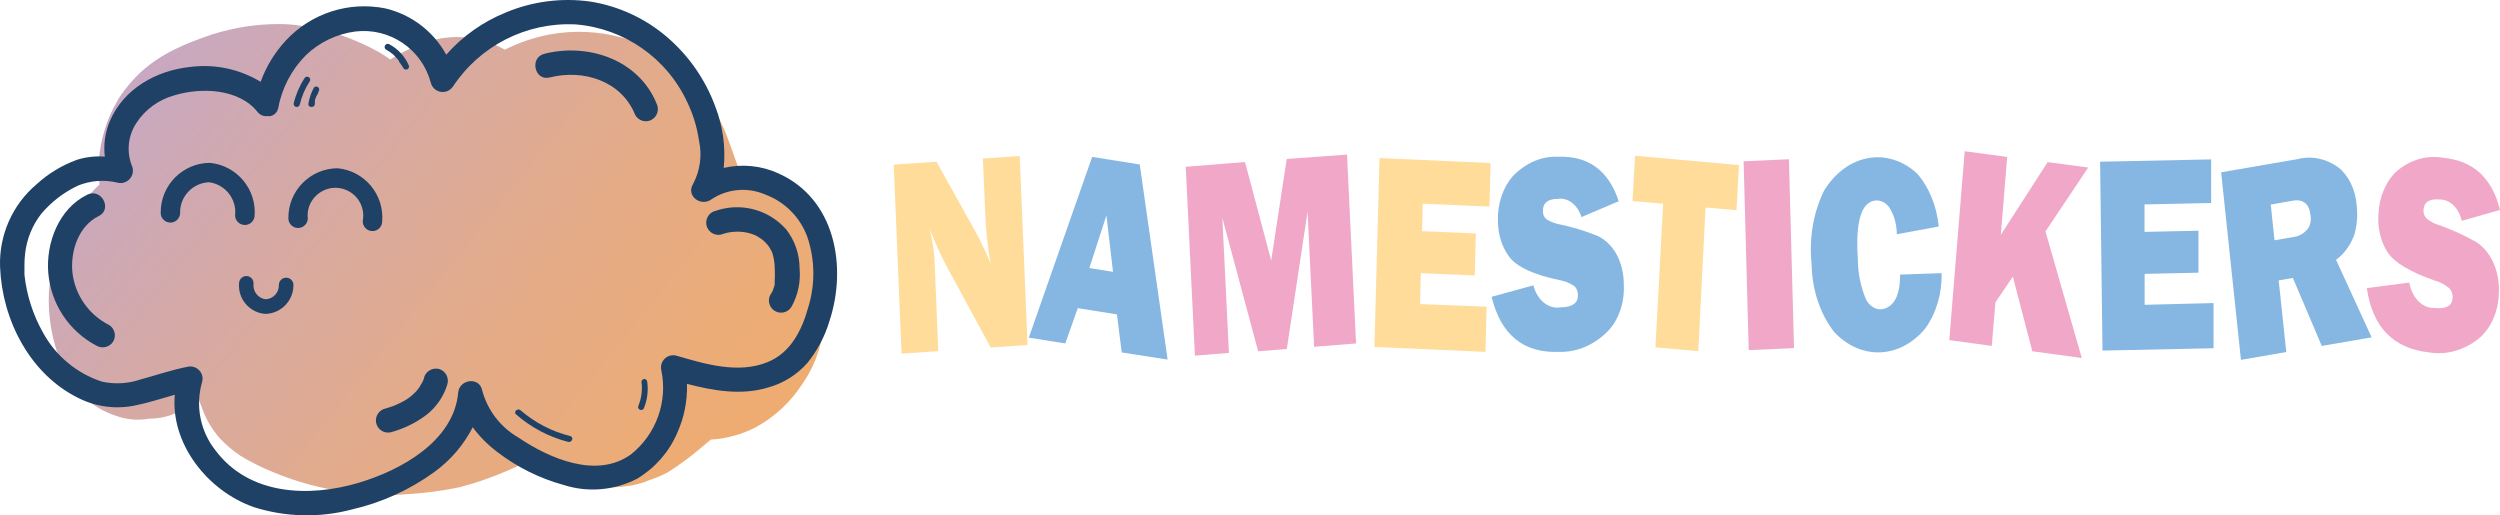 <?xml version="1.0" encoding="utf-8"?>
<svg viewBox="45.613 72.976 296.472 61.113" xmlns="http://www.w3.org/2000/svg">
  <defs>
    <linearGradient id="linear-gradient" x1="31.83" y1="-0.12" x2="125.91" y2="74.95" gradientUnits="userSpaceOnUse" gradientTransform="matrix(1, 0, 0, 1, 24.342, 73.038)">
      <stop offset="0" stop-color="#c2a8cf"/>
      <stop offset="0.24" stop-color="#d3a9aa"/>
      <stop offset="0.51" stop-color="#e4ab88"/>
      <stop offset="0.73" stop-color="#edac74"/>
      <stop offset="0.88" stop-color="#f1ac6c"/>
    </linearGradient>
  </defs>
  <path class="cls-1" d="M 143.262 106.208 C 142.702 102.78 141.147 99.591 138.792 97.038 C 137.591 95.687 136.2 94.518 134.662 93.568 C 134.162 93.258 133.662 92.988 133.112 92.718 C 132.652 91.408 132.202 90.098 131.702 88.808 C 130.942 86.962 129.933 85.23 128.702 83.658 C 127.563 82.222 126.214 80.964 124.702 79.928 C 123.088 78.765 121.27 77.916 119.342 77.428 C 116.605 76.681 113.736 76.548 110.942 77.038 C 109.042 77.38 107.203 77.996 105.482 78.868 C 102.957 77.438 99.986 77.013 97.162 77.678 C 95.299 78.203 93.523 78.998 91.892 80.038 C 91.463 79.719 91.015 79.425 90.552 79.158 C 89.122 78.363 87.627 77.694 86.082 77.158 C 84.535 76.656 82.949 76.282 81.342 76.038 C 80.462 75.893 79.573 75.823 78.682 75.828 C 76.019 75.83 73.371 76.238 70.832 77.038 C 67.672 78.108 64.832 79.248 62.302 81.528 C 61.461 82.325 60.7 83.203 60.032 84.148 C 59.81 84.44 59.616 84.751 59.452 85.078 C 58.25 87.185 57.529 89.531 57.342 91.948 C 57.265 92.922 57.289 93.9 57.412 94.868 C 57.151 95.087 56.907 95.324 56.682 95.578 C 55.846 96.452 55.087 97.395 54.412 98.398 C 52.653 101.211 51.622 104.418 51.412 107.728 C 51.277 111.075 51.989 114.401 53.482 117.398 C 54.743 119.712 56.838 121.457 59.342 122.278 C 60.62 122.748 62.002 122.866 63.342 122.618 C 64.672 122.633 65.981 122.287 67.132 121.618 C 67.843 121.2 68.513 120.715 69.132 120.168 C 69.232 120.498 69.362 120.798 69.532 121.258 C 69.999 122.621 70.73 123.878 71.682 124.958 C 72.421 125.742 73.246 126.44 74.142 127.038 C 75.341 127.762 76.594 128.391 77.892 128.918 C 80.766 130.136 83.794 130.951 86.892 131.338 C 89.169 131.706 91.483 131.79 93.782 131.588 C 95.909 131.468 98.025 131.19 100.112 130.758 C 102.081 130.243 104.007 129.574 105.872 128.758 C 106.763 128.387 107.628 127.956 108.462 127.468 C 108.722 127.668 108.992 127.878 109.272 128.068 C 109.553 128.261 109.847 128.434 110.152 128.588 C 111.173 129.172 112.24 129.674 113.342 130.088 C 115.658 130.809 118.112 130.967 120.502 130.548 C 121.241 130.416 121.963 130.198 122.652 129.898 C 123.395 129.662 124.114 129.357 124.802 128.988 C 126.095 128.173 127.331 127.271 128.502 126.288 L 129.902 125.108 C 131.753 124.997 133.561 124.503 135.212 123.658 C 137.486 122.424 139.41 120.631 140.802 118.448 C 141.779 117.043 142.491 115.47 142.902 113.808 C 143.539 111.326 143.662 108.74 143.262 106.208 Z" style="fill: url('#linear-gradient');" transform="matrix(1, 0, 0, 1, 3.552713678800501e-15, 0)"/>
  <path class="cls-2" d="M 137.972 93.558 C 135.93 92.616 133.632 92.38 131.442 92.888 C 131.679 90.42 131.336 87.931 130.442 85.618 C 129.267 82.413 127.287 79.565 124.692 77.348 C 122.104 75.137 118.954 73.686 115.592 73.158 C 112.202 72.687 108.748 73.136 105.592 74.458 C 102.883 75.555 100.466 77.267 98.532 79.458 C 97.016 76.698 94.404 74.708 91.342 73.978 C 87.01 73.095 82.532 74.531 79.522 77.768 C 78.201 79.186 77.18 80.856 76.522 82.678 C 74.01 81.156 71.054 80.535 68.142 80.918 C 64.142 81.338 60.262 83.508 58.642 87.338 C 58.078 88.665 57.871 90.117 58.042 91.548 C 56.924 91.465 55.801 91.594 54.732 91.928 C 52.969 92.572 51.349 93.554 49.962 94.818 C 47.08 97.249 45.479 100.871 45.622 104.638 C 45.862 110.928 49.182 117.408 54.992 120.218 C 57.084 121.249 59.464 121.538 61.742 121.038 C 63.302 120.718 64.812 120.218 66.342 119.788 C 65.822 125.628 70.252 131.208 75.722 133.118 C 79.483 134.31 83.507 134.407 87.322 133.398 C 90.855 132.592 94.189 131.078 97.122 128.948 C 99.034 127.564 100.593 125.748 101.672 123.648 C 102.492 124.75 103.465 125.73 104.562 126.558 C 106.913 128.367 109.592 129.701 112.452 130.488 C 115.338 131.408 118.472 131.141 121.162 129.748 C 123.281 128.486 124.947 126.585 125.922 124.318 C 126.748 122.493 127.145 120.502 127.082 118.498 C 130.262 119.328 133.582 119.898 136.772 118.908 C 138.538 118.409 140.125 117.413 141.342 116.038 C 142.542 114.562 143.439 112.862 143.982 111.038 C 146.092 104.598 144.672 96.588 137.972 93.558 Z M 141.492 109.318 C 140.742 112.068 139.412 114.808 136.622 115.928 C 133.152 117.328 129.282 116.158 125.872 115.168 C 124.815 114.847 123.801 115.778 124.032 116.858 C 124.824 120.603 123.435 124.473 120.442 126.858 C 116.382 129.798 110.762 127.348 107.082 124.858 C 104.964 123.636 103.421 121.621 102.792 119.258 C 102.462 117.618 100.092 117.948 99.952 119.518 C 99.432 125.318 93.122 128.748 88.152 130.228 C 82.262 131.978 75.152 131.728 71.152 126.368 C 69.358 124.093 68.77 121.093 69.572 118.308 C 69.893 117.252 68.962 116.238 67.882 116.468 C 65.972 116.838 64.152 117.468 62.272 117.978 C 60.804 118.478 59.227 118.568 57.712 118.238 C 54.721 117.263 52.216 115.181 50.712 112.418 C 49.522 110.307 48.774 107.977 48.512 105.568 C 48.516 105.498 48.516 105.428 48.512 105.358 C 48.512 105.288 48.512 105.218 48.512 105.158 L 48.512 104.548 C 48.504 104.044 48.531 103.539 48.592 103.038 C 48.786 101.309 49.457 99.668 50.532 98.298 C 51.722 96.903 53.194 95.775 54.852 94.988 C 56.33 94.386 57.959 94.261 59.512 94.628 C 60.602 94.931 61.611 93.94 61.329 92.845 C 61.305 92.753 61.272 92.664 61.232 92.578 C 60.604 90.921 60.805 89.064 61.772 87.578 C 62.806 85.991 64.379 84.829 66.202 84.308 C 69.422 83.308 73.962 83.448 76.202 86.308 C 76.414 86.564 76.72 86.722 77.052 86.748 L 77.412 86.748 L 77.592 86.748 L 77.702 86.748 L 77.832 86.698 L 77.992 86.628 C 78.295 86.472 78.515 86.191 78.592 85.858 C 79.022 83.459 80.173 81.247 81.892 79.518 C 83.483 77.994 85.518 77.014 87.702 76.718 C 91.799 76.2 95.647 78.796 96.702 82.788 C 96.981 83.877 98.334 84.255 99.137 83.468 C 99.206 83.401 99.268 83.328 99.322 83.248 C 102.52 78.398 108.038 75.593 113.842 75.868 C 119.614 76.319 124.693 79.852 127.122 85.108 C 127.81 86.539 128.276 88.067 128.502 89.638 C 128.89 91.372 128.649 93.187 127.822 94.758 C 126.902 96.208 128.752 97.558 130.012 96.598 C 131.892 95.356 134.272 95.145 136.342 96.038 C 138.66 96.893 140.487 98.72 141.342 101.038 C 142.254 103.715 142.306 106.61 141.492 109.318 Z" style="fill: rgb(31, 65, 101);" transform="matrix(1, 0, 0, 1, 3.552713678800501e-15, 0)"/>
  <path class="cls-2" d="M 85.632 92.928 C 82.405 92.956 79.806 95.582 79.812 98.808 C 79.773 99.694 80.707 100.289 81.493 99.879 C 81.858 99.689 82.094 99.319 82.112 98.908 C 81.835 96.383 84.397 94.506 86.722 95.529 C 88.132 96.15 88.925 97.665 88.632 99.178 C 88.603 99.817 89.102 100.357 89.742 100.378 C 90.375 100.407 90.91 99.912 90.932 99.278 C 91.215 96.063 88.845 93.224 85.632 92.928 Z" style="fill: rgb(31, 65, 101);" transform="matrix(1, 0, 0, 1, 3.552713678800501e-15, 0)"/>
  <path class="cls-2" d="M 73.492 98.538 C 73.526 99.431 74.514 99.951 75.269 99.474 C 75.563 99.289 75.758 98.983 75.802 98.638 C 76.074 95.423 73.704 92.59 70.492 92.288 C 67.265 92.316 64.666 94.942 64.672 98.168 C 64.633 99.054 65.567 99.649 66.353 99.239 C 66.718 99.049 66.954 98.679 66.972 98.268 C 66.915 96.313 68.438 94.675 70.392 94.588 C 72.333 94.833 73.715 96.595 73.492 98.538 Z" style="fill: rgb(31, 65, 101);" transform="matrix(1, 0, 0, 1, 3.552713678800501e-15, 0)"/>
  <path class="cls-2" d="M 138.852 100.188 C 136.77 97.819 133.461 96.946 130.482 97.978 C 129.4 98.229 128.995 99.556 129.752 100.367 C 130.104 100.744 130.63 100.904 131.132 100.788 C 132.18 100.409 133.317 100.347 134.402 100.608 C 134.668 100.679 134.929 100.769 135.182 100.878 L 135.372 100.978 C 135.468 101.029 135.562 101.086 135.652 101.148 L 135.982 101.368 L 136.112 101.468 C 136.302 101.645 136.482 101.832 136.652 102.028 C 136.704 102.087 136.751 102.151 136.792 102.218 C 136.838 102.283 136.882 102.349 136.922 102.418 L 137.112 102.768 C 137.112 102.768 137.182 102.948 137.202 102.978 C 137.372 103.516 137.466 104.075 137.482 104.638 C 137.517 105.255 137.517 105.872 137.482 106.488 C 137.482 106.558 137.482 106.588 137.482 106.598 C 137.476 106.635 137.476 106.672 137.482 106.708 C 137.482 106.828 137.422 106.948 137.382 107.068 C 137.342 107.215 137.292 107.359 137.232 107.498 L 137.082 107.758 C 136.424 108.651 136.979 109.92 138.08 110.044 C 138.659 110.109 139.22 109.818 139.502 109.308 C 140.262 107.92 140.586 106.334 140.432 104.758 C 140.425 103.102 139.87 101.495 138.852 100.188 Z" style="fill: rgb(31, 65, 101);" transform="matrix(1, 0, 0, 1, 3.552713678800501e-15, 0)"/>
  <path class="cls-2" d="M 58.572 111.528 C 56.16 110.324 54.517 107.986 54.202 105.308 C 53.942 102.778 54.912 99.778 57.322 98.598 C 58.982 97.788 57.642 95.248 55.972 96.058 C 52.582 97.708 51.032 101.798 51.342 105.388 C 51.661 109.018 53.794 112.239 57.012 113.948 C 57.686 114.363 58.567 114.174 59.012 113.518 C 59.434 112.846 59.238 111.959 58.572 111.528 Z" style="fill: rgb(31, 65, 101);" transform="matrix(1, 0, 0, 1, 3.552713678800501e-15, 0)"/>
  <path class="cls-2" d="M 95.062 119.278 C 95.132 119.198 95.202 119.078 95.062 119.278 Z" style="fill: rgb(31, 65, 101);" transform="matrix(1, 0, 0, 1, 3.552713678800501e-15, 0)"/>
  <path class="cls-2" d="M 97.732 116.748 C 96.977 116.523 96.178 116.933 95.922 117.678 C 95.922 117.818 95.842 117.958 95.792 118.098 L 95.712 118.278 C 95.632 118.448 95.662 118.358 95.712 118.278 C 95.562 118.508 95.452 118.748 95.292 118.978 C 95.132 119.208 95.112 119.198 95.032 119.318 L 94.912 119.438 C 94.702 119.663 94.475 119.87 94.232 120.058 L 94.072 120.178 L 93.692 120.428 C 93.422 120.585 93.145 120.729 92.862 120.858 L 92.432 121.048 L 92.222 121.138 L 91.312 121.428 C 90.23 121.679 89.825 123.006 90.582 123.817 C 90.934 124.194 91.46 124.354 91.962 124.238 C 93.487 123.827 94.919 123.128 96.182 122.178 C 97.362 121.257 98.229 119.992 98.662 118.558 C 98.892 117.803 98.48 117.001 97.732 116.748 Z" style="fill: rgb(31, 65, 101);" transform="matrix(1, 0, 0, 1, 3.552713678800501e-15, 0)"/>
  <polygon class="cls-2" points="95.712 118.278 95.712 118.288 95.712 118.278 95.712 118.278" style="fill: rgb(31, 65, 101);" transform="matrix(1, 0, 0, 1, 3.552713678800501e-15, 0)"/>
  <path class="cls-2" d="M 123.472 85.248 C 121.342 80.038 115.342 78.038 110.162 79.358 C 108.372 79.818 109.012 82.628 110.812 82.158 C 114.812 81.158 119.312 82.568 120.932 86.588 C 121.299 87.293 122.171 87.562 122.872 87.188 C 123.562 86.809 123.828 85.951 123.472 85.248 Z" style="fill: rgb(31, 65, 101);" transform="matrix(1, 0, 0, 1, 3.552713678800501e-15, 0)"/>
  <path class="cls-2" d="M 91.412 78.868 C 91.644 78.996 91.864 79.143 92.072 79.308 L 92.142 79.358 L 92.292 79.488 L 92.562 79.768 C 92.65 79.86 92.734 79.957 92.812 80.058 L 92.932 80.218 L 92.932 80.288 C 93.118 80.527 93.288 80.778 93.442 81.038 C 93.535 81.216 93.755 81.284 93.932 81.188 C 94.104 81.096 94.17 80.883 94.082 80.708 C 93.615 79.65 92.809 78.777 91.792 78.228 C 91.628 78.124 91.411 78.169 91.302 78.328 C 91.163 78.503 91.215 78.762 91.412 78.868 Z" style="fill: rgb(31, 65, 101);" transform="matrix(1, 0, 0, 1, 3.552713678800501e-15, 0)"/>
  <path class="cls-2" d="M 80.702 85.648 C 80.889 85.702 81.085 85.601 81.152 85.418 C 81.379 84.425 81.782 83.48 82.342 82.628 C 82.492 82.394 82.331 82.084 82.053 82.072 C 81.924 82.066 81.801 82.129 81.732 82.238 C 81.133 83.157 80.696 84.172 80.442 85.238 C 80.414 85.421 80.525 85.596 80.702 85.648 Z" style="fill: rgb(31, 65, 101);" transform="matrix(1, 0, 0, 1, 3.552713678800501e-15, 0)"/>
  <path class="cls-2" d="M 82.582 85.658 C 82.777 85.664 82.941 85.513 82.952 85.318 C 82.952 85.318 82.952 85.168 82.952 85.248 C 82.952 85.328 82.952 85.188 82.952 85.158 C 82.952 85.128 82.952 85.008 82.952 84.928 C 82.952 84.848 83.032 84.638 83.082 84.498 C 83.155 84.338 83.242 84.184 83.342 84.038 C 83.338 84.008 83.338 83.978 83.342 83.948 L 83.442 83.738 C 83.549 83.483 83.34 83.207 83.065 83.241 C 82.979 83.252 82.9 83.294 82.842 83.358 C 82.5 83.98 82.273 84.657 82.172 85.358 C 82.202 85.554 82.386 85.688 82.582 85.658 Z" style="fill: rgb(31, 65, 101);" transform="matrix(1, 0, 0, 1, 3.552713678800501e-15, 0)"/>
  <path class="cls-2" d="M 113.242 124.688 C 111.061 124.148 109.039 123.1 107.342 121.628 C 107.002 121.328 106.462 121.808 106.812 122.118 C 108.585 123.672 110.698 124.789 112.982 125.378 C 113.472 125.488 113.692 124.808 113.242 124.688 Z" style="fill: rgb(31, 65, 101);" transform="matrix(1, 0, 0, 1, 3.552713678800501e-15, 0)"/>
  <path class="cls-2" d="M 122.052 117.918 C 121.856 117.913 121.692 118.063 121.682 118.258 C 121.811 119.199 121.694 120.157 121.342 121.038 C 121.191 121.273 121.352 121.582 121.63 121.595 C 121.759 121.601 121.882 121.537 121.952 121.428 C 122.37 120.438 122.515 119.354 122.372 118.288 C 122.373 118.102 122.236 117.944 122.052 117.918 Z" style="fill: rgb(31, 65, 101);" transform="matrix(1, 0, 0, 1, 3.552713678800501e-15, 0)"/>
  <path class="cls-2" d="M 77.162 110.198 L 77.032 110.198 C 75.174 110.034 73.8 108.396 73.962 106.538 C 73.988 106.064 74.387 105.697 74.862 105.708 C 75.337 105.73 75.704 106.133 75.682 106.608 C 75.569 107.515 76.206 108.344 77.112 108.468 C 78.027 108.425 78.733 107.644 78.682 106.728 C 78.708 106.256 79.108 105.891 79.582 105.908 C 80.061 105.925 80.434 106.329 80.412 106.808 C 80.403 108.623 78.974 110.113 77.162 110.198 Z" style="fill: rgb(31, 65, 101);" transform="matrix(1, 0, 0, 1, 3.552713678800501e-15, 0)"/>
  <path class="cls-3" d="M 167.469 113.895 L 163.103 114.188 L 157.901 104.609 C 157.142 103.172 156.46 101.67 155.859 100.113 C 156.156 101.3 156.35 102.524 156.437 103.765 L 156.881 114.618 L 152.527 114.912 L 151.599 92.498 L 156.665 92.153 L 161.087 100.078 C 161.838 101.409 162.511 102.807 163.103 104.264 C 162.749 102.342 162.534 100.381 162.457 98.407 L 162.175 91.774 L 166.542 91.482 L 167.469 113.895 Z" style="fill: rgb(255, 220, 154);" transform="matrix(1, 0, 0, 1, 3.552713678800501e-15, 0)"/>
  <path class="cls-4" d="M 178.636 114.773 L 178.072 110.26 L 173.422 109.519 L 171.945 113.706 L 167.618 113.016 L 175.129 91.584 L 180.773 92.481 L 184.08 115.617 L 178.636 114.773 Z M 174.794 104.765 L 177.602 105.212 L 176.822 98.528 L 174.794 104.765 Z" style="fill: rgb(133, 183, 226);" transform="matrix(1, 0, 0, 1, 3.552713678800501e-15, 0)"/>
  <path class="cls-5" d="M 205.352 91.309 L 206.427 113.706 L 201.454 114.102 L 200.675 98.079 L 198.216 114.36 L 194.817 114.635 L 190.57 98.82 L 191.35 114.825 L 187.317 115.153 L 186.23 92.756 L 193.258 92.187 L 196.362 103.885 L 198.203 91.827 L 205.352 91.309 Z" style="fill: rgb(240, 167, 200);" transform="matrix(1, 0, 0, 1, 3.552713678800501e-15, 0)"/>
  <path class="cls-3" d="M 221.908 109.347 L 221.773 114.705 L 208.604 114.119 L 209.209 91.723 L 222.378 92.309 L 222.243 97.476 L 214.342 97.133 L 214.248 100.388 L 220.631 100.664 L 220.497 105.643 L 214.113 105.368 L 214.019 109.037 L 221.908 109.347 Z" style="fill: rgb(255, 220, 154);" transform="matrix(1, 0, 0, 1, 3.552713678800501e-15, 0)"/>
  <path class="cls-4" d="M 222.499 108.175 L 227.458 106.815 C 227.908 108.6 229.303 109.701 230.75 109.416 C 232.094 109.416 232.766 108.882 232.739 107.968 C 232.743 107.517 232.559 107.095 232.255 106.866 C 231.725 106.521 231.152 106.294 230.561 106.195 C 227.485 105.556 225.495 104.627 224.595 103.438 C 223.738 102.299 223.257 100.781 223.251 99.2 C 223.183 97.168 223.835 95.205 225.026 93.859 C 226.541 92.288 228.45 91.473 230.401 91.567 C 233.984 91.441 236.375 93.199 237.577 96.839 L 233.156 98.718 C 232.702 97.247 231.528 96.358 230.307 96.564 C 229.138 96.564 228.56 97.081 228.587 98.011 C 228.579 98.406 228.739 98.773 229.003 98.976 C 229.491 99.277 230.013 99.481 230.548 99.579 C 232.069 99.892 233.568 100.347 235.037 100.94 C 235.941 101.35 236.727 102.101 237.295 103.093 C 237.887 104.184 238.196 105.486 238.181 106.815 C 238.265 108.995 237.502 111.087 236.139 112.396 C 234.524 113.947 232.551 114.758 230.535 114.705 C 226.289 114.877 223.609 112.701 222.499 108.175 Z" style="fill: rgb(133, 183, 226);" transform="matrix(1, 0, 0, 1, 3.552713678800501e-15, 0)"/>
  <path class="cls-3" d="M 247.871 97.58 L 247.01 114.618 L 241.931 114.17 L 242.844 97.133 L 239.216 96.822 L 239.511 91.448 L 251.835 92.55 L 251.539 97.908 L 247.871 97.58 Z" style="fill: rgb(255, 220, 154);" transform="matrix(1, 0, 0, 1, 3.552713678800501e-15, 0)"/>
  <path class="cls-5" d="M 257.76 91.861 L 258.365 114.257 L 252.991 114.498 L 252.386 92.102 L 257.76 91.861 Z" style="fill: rgb(240, 167, 200);" transform="matrix(1, 0, 0, 1, 3.552713678800501e-15, 0)"/>
  <path class="cls-4" d="M 270.944 105.539 L 275.862 105.368 C 275.92 107.823 275.207 110.205 273.886 111.982 C 270.882 115.542 266.287 115.704 263.136 112.361 C 261.458 110.217 260.494 107.321 260.449 104.282 C 260.125 101.241 260.653 98.153 261.94 95.564 C 264.609 91.225 269.469 90.344 272.973 93.566 C 274.383 95.196 275.29 97.421 275.526 99.837 L 270.554 100.75 C 270.548 99.596 270.235 98.475 269.666 97.58 C 269.242 96.997 268.634 96.693 268.014 96.753 C 266.339 96.938 265.644 99.234 265.931 103.644 C 265.932 105.358 266.275 107.042 266.926 108.537 C 267.366 109.329 268.106 109.751 268.861 109.64 C 270.232 109.347 270.944 108.021 270.944 105.539 Z" style="fill: rgb(133, 183, 226);" transform="matrix(1, 0, 0, 1, 3.552713678800501e-15, 0)"/>
  <path class="cls-5" d="M 292.486 115.428 L 286.625 114.635 L 284.315 105.781 L 282.246 108.83 L 281.815 113.998 L 276.776 113.309 L 278.603 90.913 L 283.643 91.584 L 282.89 100.819 L 288.44 92.205 L 293.25 92.843 L 288.184 100.423 L 292.486 115.428 Z" style="fill: rgb(240, 167, 200);" transform="matrix(1, 0, 0, 1, 3.552713678800501e-15, 0)"/>
  <path class="cls-4" d="M 308.114 108.916 L 308.114 114.274 L 294.945 114.55 L 294.662 92.153 L 307.831 91.878 L 307.831 97.046 L 299.929 97.218 L 299.929 100.474 L 306.326 100.337 L 306.326 105.315 L 299.944 105.453 L 299.944 109.123 L 308.114 108.916 Z" style="fill: rgb(133, 183, 226);" transform="matrix(1, 0, 0, 1, 3.552713678800501e-15, 0)"/>
  <path class="cls-4" d="M 326.861 112.982 L 320.947 113.998 L 317.521 105.935 L 315.84 106.229 L 316.741 114.722 L 311.365 115.652 L 309.014 93.411 L 318.085 91.844 C 319.743 91.419 321.465 91.774 322.936 92.843 C 324.151 93.824 324.945 95.472 325.087 97.305 C 325.223 98.464 325.136 99.647 324.831 100.75 C 324.372 102.035 323.603 103.096 322.641 103.783 L 326.861 112.982 Z M 315.344 101.473 L 317.614 101.077 C 318.187 101.012 318.732 100.725 319.173 100.25 C 319.563 99.832 319.735 99.163 319.617 98.528 C 319.47 97.115 318.717 96.512 317.346 96.805 L 314.901 97.235 L 315.344 101.473 Z" style="fill: rgb(133, 183, 226);" transform="matrix(1, 0, 0, 1, 3.552713678800501e-15, 0)"/>
  <path class="cls-5" d="M 326.295 107.141 L 331.335 106.487 C 331.635 108.303 332.911 109.576 334.358 109.502 C 335.703 109.64 336.414 109.244 336.468 108.313 C 336.502 107.865 336.348 107.426 336.065 107.158 C 335.571 106.735 335.019 106.437 334.439 106.28 C 331.42 105.236 329.512 104.087 328.715 102.835 C 327.933 101.594 327.557 100.013 327.666 98.424 C 327.742 96.364 328.548 94.46 329.858 93.256 C 331.486 91.9 333.442 91.344 335.367 91.688 C 338.928 92.033 341.159 94.1 342.085 97.873 L 337.544 99.165 C 337.213 97.625 336.1 96.576 334.855 96.632 C 333.686 96.53 333.081 96.943 333.015 97.855 C 332.984 98.25 333.117 98.635 333.365 98.872 C 333.82 99.25 334.324 99.516 334.855 99.664 C 336.341 100.194 337.796 100.856 339.21 101.646 C 340.076 102.178 340.796 103.029 341.279 104.092 C 341.812 105.245 342.044 106.585 341.938 107.917 C 341.844 110.095 340.917 112.074 339.465 113.205 C 337.734 114.541 335.704 115.093 333.7 114.773 C 329.454 114.309 326.954 111.793 326.295 107.141 Z" style="fill: rgb(240, 167, 200);" transform="matrix(1, 0, 0, 1, 3.552713678800501e-15, 0)"/>
</svg>